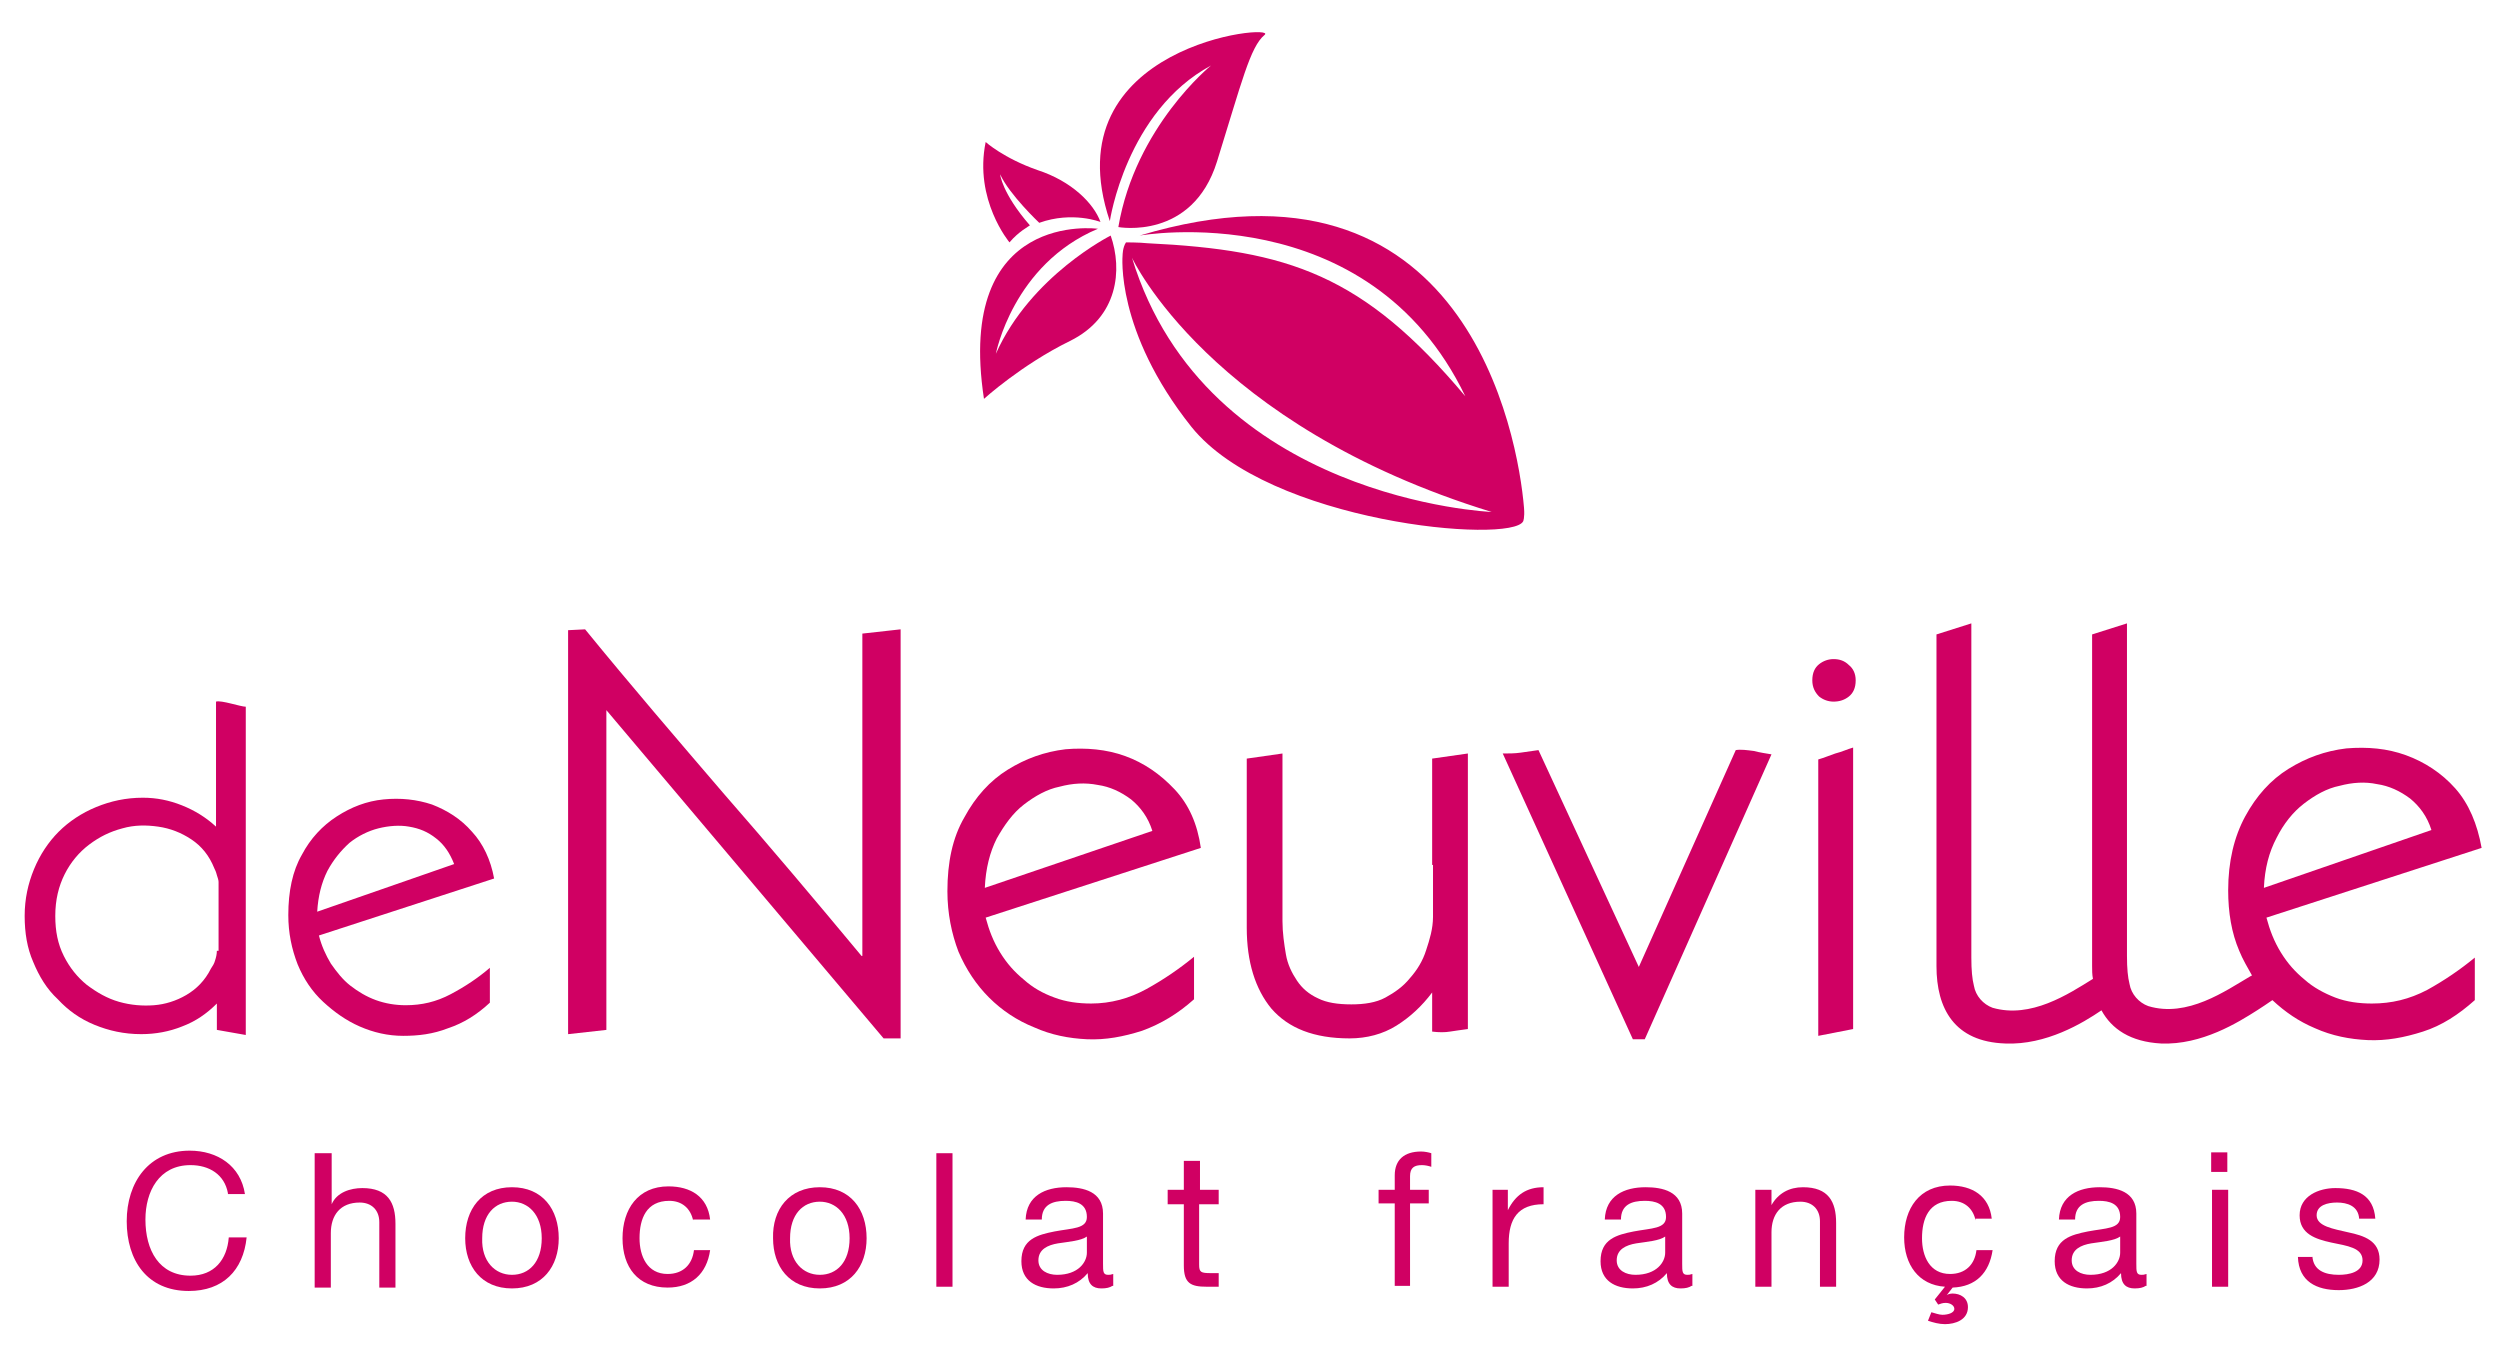 <!-- Generated by IcoMoon.io -->
<svg version="1.1" xmlns="http://www.w3.org/2000/svg" width="1892" height="1024" viewBox="0 0 1892 1024">
<title></title>
<g id="icomoon-ignore">
</g>
<path fill="#d00063" d="M163.48 530.987v94.612c-7.723-7.080-16.091-12.229-25.745-16.091s-19.309-5.793-29.607-5.793c-12.872 0-24.458 2.574-35.399 7.080s-20.596 10.942-28.319 18.665c-7.723 7.723-14.16 17.378-18.665 28.319s-7.080 22.527-7.080 35.399c0 12.872 1.931 24.458 6.436 34.755 4.505 10.942 10.298 20.596 18.665 28.319 7.723 8.367 16.734 14.803 27.676 19.309s22.527 7.080 35.399 7.080c10.942 0 21.239-1.931 30.894-5.793 10.298-3.862 18.665-9.654 26.388-17.378v19.952l21.883 3.862v-248.437c-3.862 0-18.665-5.149-22.527-3.862zM164.123 719.568c0 2.574-0.644 5.149-1.287 7.080-0.644 2.574-1.931 4.505-3.218 6.436-4.505 9.011-10.942 15.447-18.665 19.952s-16.091 7.080-24.458 7.723c-8.367 0.644-17.378 0-26.388-2.574s-16.734-7.080-24.458-12.872c-7.080-5.793-12.872-12.872-17.378-21.883s-6.436-18.665-6.436-30.25c0-12.229 2.574-22.527 7.080-31.537s10.942-16.734 18.665-22.527c7.723-5.793 15.447-9.654 25.101-12.229 9.011-2.574 18.021-2.574 27.032-1.287s17.378 4.505 25.101 9.654c7.723 5.149 13.516 12.229 17.378 21.883 0.644 1.287 1.287 2.574 1.931 5.149 0.644 1.931 1.287 3.862 1.287 5.149v52.133z"></path>
<path fill="#d00063" d="M651.987 723.429c-34.755-41.835-69.511-83.027-104.91-123.575-34.755-40.548-70.155-81.74-104.266-123.575l-12.872 0.644v305.72l28.963-3.218v-242.001l209.82 248.437h12.872v-309.581l-28.963 3.218v243.932z"></path>
<path fill="#d00063" d="M357.209 629.461c-8.367-9.654-18.665-16.091-30.25-20.596-11.585-3.862-23.814-5.149-36.686-3.862s-24.458 5.793-35.399 12.872c-10.942 7.080-19.952 16.734-26.388 28.963-7.080 12.229-10.298 27.676-10.298 45.697 0 13.516 2.574 25.745 7.080 37.33 4.505 10.942 10.942 20.596 19.309 28.319s17.378 14.16 27.676 18.665c10.298 4.505 21.239 7.080 32.825 7.080s22.527-1.287 34.112-5.793c11.585-3.862 21.883-10.298 31.537-19.309v-26.388c-9.011 7.723-18.665 14.16-29.607 19.952s-21.883 8.367-34.112 8.367c-7.723 0-15.447-1.287-22.527-3.862s-13.516-6.436-19.309-10.942c-5.793-4.505-10.298-10.298-14.803-16.734-3.862-6.436-7.080-13.516-9.011-21.239l132.586-43.123c-2.574-14.16-8.367-26.388-16.734-35.399zM240.070 689.961c0.644-11.585 3.218-21.883 7.723-30.894 4.505-8.367 10.298-15.447 16.734-21.239 6.436-5.149 14.16-9.011 21.883-10.942s16.091-2.574 23.17-1.287c7.723 1.287 14.16 3.862 20.596 9.011 5.793 4.505 10.298 10.942 13.516 19.309l-103.623 36.043z"></path>
<path fill="#d00063" d="M1313.629 567.673l-73.373 164.123-75.947-164.123c-4.505 0.644-9.011 1.287-13.516 1.931s-9.011 0.644-13.516 0.644l98.474 216.256h9.011l95.899-215.613c-3.862-0.644-8.367-1.287-13.516-2.574-5.149-0.644-9.654-1.287-13.516-0.644z"></path>
<path fill="#d00063" d="M888.84 597.28c-10.942-11.585-23.17-19.952-37.33-25.101s-29.607-6.436-45.053-5.149c-16.091 1.931-30.25 7.080-43.766 15.447s-24.458 20.596-32.825 36.043c-9.011 15.447-12.872 34.112-12.872 55.995 0 16.734 3.218 32.181 8.367 45.697 5.793 13.516 13.516 25.101 23.17 34.755s21.239 17.378 34.112 22.527c12.872 5.793 26.388 8.367 39.904 9.011 14.16 0.644 27.676-1.931 41.835-6.436 14.16-5.149 27.032-12.872 39.261-23.814v-32.181c-10.942 9.011-23.17 17.378-36.043 24.458s-27.032 10.942-41.835 10.942c-9.654 0-19.309-1.287-27.676-4.505-9.011-3.218-16.734-7.723-23.17-13.516-7.080-5.793-12.872-12.229-18.021-20.596s-8.367-16.734-10.942-26.388l162.836-52.777c-2.574-18.021-9.011-32.825-19.952-44.41zM745.312 671.94c0.644-14.803 3.862-27.032 9.011-37.33 5.793-10.298 12.229-19.309 20.596-25.745s17.378-11.585 27.032-13.516c9.654-2.574 19.309-3.218 28.963-1.287 9.011 1.287 17.378 5.149 25.101 10.942 7.080 5.793 12.872 13.516 16.091 23.814l-126.793 43.123z"></path>
<path fill="#d00063" d="M1795.057 759.472c-9.654 0-19.309-1.287-27.676-4.505s-16.734-7.723-23.17-13.516c-7.080-5.793-12.872-12.229-18.021-20.596s-8.367-16.734-10.942-26.388l162.836-52.777c-3.218-18.021-9.654-33.468-19.952-45.053s-23.17-19.952-37.33-25.101c-14.16-5.149-28.963-6.436-45.053-5.149-16.091 1.931-30.25 7.080-43.766 15.447s-24.458 20.596-32.825 36.043c-8.367 15.447-12.872 34.112-12.872 55.995 0 16.734 2.574 32.181 8.367 45.697 2.574 6.436 6.436 12.872 9.654 18.665l-1.287 0.644c-18.665 10.942-47.628 31.537-77.234 22.527-7.080-2.574-12.872-9.011-14.16-16.734-1.287-5.149-1.931-11.585-1.931-21.239v-251.656l-26.388 8.367v251.012c0 3.218 0 6.436 0.644 9.654-18.665 11.585-46.984 30.25-75.947 21.883-7.080-2.574-12.872-9.011-14.16-16.734-1.287-5.149-1.931-11.585-1.931-21.239v-252.943l-26.388 8.367v251.012c0 32.181 13.516 57.282 52.133 58.569 30.894 1.287 58.569-15.447 72.729-25.101 7.723 14.16 21.883 23.814 45.053 25.101 30.894 1.287 58.569-16.091 72.729-25.101 3.218-1.931 7.723-5.149 11.585-7.723 9.654 9.011 19.952 16.091 32.181 21.239 12.872 5.793 26.388 8.367 39.904 9.011 14.16 0.644 27.676-1.931 41.835-6.436s27.032-12.872 39.261-23.814v-32.181c-10.942 9.011-23.17 17.378-36.043 24.458-13.516 7.080-27.032 10.298-41.835 10.298zM1722.972 633.966c5.149-10.298 12.229-19.309 20.596-25.745s17.378-11.585 27.032-13.516c9.654-2.574 19.309-3.218 28.319-1.287 9.011 1.287 17.378 5.149 25.101 10.942 7.080 5.793 12.872 13.516 16.091 23.814l-126.793 43.766c0.644-14.803 3.862-27.032 9.654-37.974z"></path>
<path fill="#d00063" d="M1387.646 498.806c-3.862 0-7.723 1.287-10.942 3.862s-5.149 6.436-5.149 12.229c0 5.149 1.931 9.011 5.149 12.229 3.218 2.574 7.080 3.862 10.942 3.862 4.505 0 8.367-1.287 11.585-3.862s5.149-6.436 5.149-12.229c0-5.149-1.931-9.011-5.149-11.585-3.218-3.218-7.080-4.505-11.585-4.505z"></path>
<path fill="#d00063" d="M1376.060 574.753v209.177l26.388-5.149v-213.038c-4.505 1.287-8.367 3.218-13.516 4.505-3.862 1.287-8.367 3.218-12.872 4.505z"></path>
<path fill="#d00063" d="M1084.5 654.562c0 6.436 0 12.229 0 18.665s0 13.516 0 20.596c0 9.011-2.574 17.378-5.149 25.101-2.574 8.367-7.080 15.447-12.229 21.239-5.149 6.436-11.585 10.942-18.665 14.803s-16.091 5.149-25.745 5.149c-10.298 0-18.665-1.287-25.101-4.505-7.080-3.218-12.229-7.723-16.091-13.516s-7.080-12.229-8.367-19.952c-1.287-7.723-2.574-16.091-2.574-25.101v-126.793l-27.032 3.862v128.080c0 25.745 6.436 46.341 18.665 61.144 12.872 14.803 32.181 22.527 59.213 22.527 12.872 0 25.101-3.218 35.399-9.654s19.309-14.803 27.032-25.101v29.607c5.149 0.644 9.654 0.644 13.516 0s9.011-1.287 13.516-1.931v-208.533l-27.032 3.862v80.453z"></path>
<path fill="#d00063" d="M846.361 171.847c0 0 55.995 10.298 74.66-49.559s25.101-86.889 36.043-95.899c10.942-9.011-162.192 7.080-117.139 140.953 0 0 12.229-83.027 76.591-117.783 0 0-57.282 46.341-70.155 122.288z"></path>
<path fill="#d00063" d="M763.977 183.432c0 0-27.032-32.181-18.021-75.947 0 0 13.516 12.229 39.261 21.239 25.745 8.367 42.479 25.101 47.628 39.261 0 0-21.239-8.367-46.341 0.644 0 0-22.527-21.239-29.607-36.686 0 0 1.287 14.16 22.527 38.617-0.644 0.644-8.367 4.505-15.447 12.872z"></path>
<path fill="#d00063" d="M830.914 173.134c0 0-108.128-14.803-86.245 128.724 0 0 28.319-25.745 65.006-43.766s39.904-54.064 30.894-79.809c0 0-60.5 30.25-86.889 89.463 0 0 12.872-67.58 77.234-94.612z"></path>
<path fill="#d00063" d="M852.153 183.432c-2.574 3.862-2.574 9.654-2.574 9.654s-5.793 57.282 52.133 130.011c58.569 72.729 242.001 88.82 251.012 71.442 0 0 1.287-2.574 0.644-10.298-4.505-54.064-43.766-279.975-290.916-205.959 0 0 173.134-30.894 246.507 121.644-77.234-92.038-133.873-110.703-240.714-115.852-5.793-0.644-16.091-0.644-16.091-0.644zM1128.91 387.459c0 0-216.256-9.011-272.251-192.442 0 0 58.569 126.793 272.251 192.442z"></path>
<path fill="#d00063" d="M172.49 902.999c-2.574-14.16-14.16-21.239-28.319-21.239-23.814 0-34.112 19.952-34.112 41.192 0 23.17 10.298 42.479 34.112 42.479 18.021 0 27.676-12.229 28.963-28.963h13.516c-2.574 25.101-18.021 40.548-43.766 40.548-31.537 0-46.984-23.17-46.984-52.777s16.734-53.42 47.628-53.42c21.239 0 38.617 11.585 41.835 32.825h-12.872z"></path>
<path fill="#d00063" d="M239.427 872.749h11.585v38.617c3.862-9.011 14.16-12.229 23.17-12.229 19.309 0 25.101 10.942 25.101 27.032v48.272h-12.229v-49.559c0-9.011-5.793-14.803-14.803-14.803-14.803 0-21.883 9.654-21.883 23.17v41.192h-12.229v-101.692z"></path>
<path fill="#d00063" d="M387.459 898.494c23.17 0 35.399 16.734 35.399 38.617 0 21.239-12.229 37.974-35.399 37.974s-35.399-16.734-35.399-37.974c0-21.883 12.229-38.617 35.399-38.617zM387.459 964.787c12.872 0 22.527-9.654 22.527-27.676s-10.298-27.676-22.527-27.676c-12.872 0-22.527 9.654-22.527 27.676-0.644 17.378 9.654 27.676 22.527 27.676z"></path>
<path fill="#d00063" d="M524.551 923.595c-1.931-9.011-8.367-14.803-18.021-14.803-17.378 0-22.527 13.516-22.527 28.319 0 13.516 5.793 27.032 21.239 27.032 11.585 0 18.665-7.080 19.952-18.021h12.229c-2.574 18.021-14.16 28.319-32.181 28.319-22.527 0-34.112-15.447-34.112-37.33s11.585-39.261 34.755-39.261c16.734 0 29.607 7.723 31.537 25.101h-12.872z"></path>
<path fill="#d00063" d="M620.45 898.494c23.17 0 35.399 16.734 35.399 38.617 0 21.239-12.229 37.974-35.399 37.974s-35.399-16.734-35.399-37.974c-0.644-21.883 12.229-38.617 35.399-38.617zM620.45 964.787c12.872 0 22.527-9.654 22.527-27.676s-10.298-27.676-22.527-27.676c-12.872 0-22.527 9.654-22.527 27.676-0.644 17.378 9.654 27.676 22.527 27.676z"></path>
<path fill="#d00063" d="M708.626 872.749h12.229v101.048h-12.229v-101.048z"></path>
<path fill="#d00063" d="M841.855 973.154c-1.931 1.287-4.505 1.931-8.367 1.931-6.436 0-10.298-3.218-10.298-11.585-6.436 7.723-15.447 11.585-25.745 11.585-13.516 0-24.458-5.793-24.458-20.596 0-16.734 12.229-19.952 25.101-22.527 13.516-2.574 24.458-1.931 24.458-10.942 0-10.298-8.367-12.229-16.091-12.229-10.298 0-18.021 3.218-18.021 14.16h-12.229c0.644-18.021 14.803-24.458 30.894-24.458 12.872 0 27.676 3.218 27.676 19.952v37.974c0 5.793 0 8.367 3.862 8.367 1.287 0 1.931 0 3.862-0.644v9.011zM822.547 935.824c-4.505 3.218-13.516 3.862-21.883 5.149-7.723 1.287-14.803 4.505-14.803 12.872 0 7.723 7.080 10.942 14.16 10.942 16.091 0 22.527-9.654 22.527-16.734v-12.229z"></path>
<path fill="#d00063" d="M907.505 900.425h14.803v10.942h-14.803v45.697c0 5.793 1.287 6.436 9.011 6.436h5.793v10.298h-9.011c-12.229 0-17.378-2.574-17.378-16.091v-46.341h-12.229v-10.942h12.229v-21.883h12.229v21.883z"></path>
<path fill="#d00063" d="M1055.537 910.723h-12.229v-10.298h12.229v-10.942c0-11.585 7.080-18.021 19.952-18.021 2.574 0 5.793 0.644 7.723 1.287v10.298c-1.931-0.644-4.505-1.287-7.080-1.287-5.793 0-9.011 1.931-9.011 8.367v10.298h14.16v10.298h-14.16v62.431h-11.585v-62.431z"></path>
<path fill="#d00063" d="M1129.554 900.425h11.585v15.447c5.793-11.585 14.16-17.378 27.032-17.378v12.872c-19.309 0-26.388 10.942-26.388 29.607v32.825h-12.229v-73.373z"></path>
<path fill="#d00063" d="M1280.161 973.154c-1.931 1.287-4.505 1.931-8.367 1.931-6.436 0-10.298-3.218-10.298-11.585-6.436 7.723-15.447 11.585-25.745 11.585-13.516 0-24.458-5.793-24.458-20.596 0-16.734 12.229-19.952 25.101-22.527 13.516-2.574 24.458-1.931 24.458-10.942 0-10.298-8.367-12.229-16.091-12.229-10.298 0-18.021 3.218-18.021 14.16h-12.229c0.644-18.021 14.803-24.458 30.894-24.458 12.872 0 27.676 3.218 27.676 19.952v37.974c0 5.793 0 8.367 3.862 8.367 1.287 0 1.931 0 3.862-0.644v9.011zM1260.209 935.824c-4.505 3.218-13.516 3.862-21.883 5.149-7.723 1.287-14.803 4.505-14.803 12.872 0 7.723 7.080 10.942 14.16 10.942 16.091 0 22.527-9.654 22.527-16.734v-12.229z"></path>
<path fill="#d00063" d="M1329.076 900.425h11.585v11.585c5.149-9.011 13.516-13.516 23.814-13.516 19.309 0 25.101 10.942 25.101 27.032v48.272h-12.229v-49.559c0-9.011-5.793-14.803-14.803-14.803-14.803 0-21.883 9.654-21.883 23.17v41.192h-12.229v-73.373z"></path>
<path fill="#d00063" d="M1495.13 923.595c-1.931-9.011-8.367-14.803-18.021-14.803-17.378 0-22.527 13.516-22.527 28.319 0 13.516 5.793 27.032 21.239 27.032 11.585 0 18.665-7.080 19.952-18.021h12.229c-2.574 17.378-12.872 27.676-30.25 28.319l-4.505 5.793c0.644-0.644 2.574-1.287 4.505-1.287 5.793 0 11.585 3.218 11.585 10.298 0 9.654-9.654 12.872-17.378 12.872-4.505 0-9.011-1.287-12.872-2.574l2.574-6.436c2.574 0.644 5.793 1.931 8.367 1.931 3.862 0 9.011-1.287 9.011-4.505 0-2.574-3.218-4.505-6.436-4.505-2.574 0-3.862 0.644-5.793 1.287l-2.574-3.862 7.723-9.654c-19.952-1.287-30.894-16.734-30.894-37.33 0-21.883 11.585-39.261 34.755-39.261 16.734 0 29.607 7.723 31.537 25.101h-12.229z"></path>
<path fill="#d00063" d="M1623.854 973.154c-1.931 1.287-4.505 1.931-8.367 1.931-6.436 0-10.298-3.218-10.298-11.585-6.436 7.723-15.447 11.585-25.745 11.585-13.516 0-24.458-5.793-24.458-20.596 0-16.734 12.229-19.952 25.101-22.527 13.516-2.574 24.458-1.931 24.458-10.942 0-10.298-8.367-12.229-16.091-12.229-10.298 0-18.021 3.218-18.021 14.16h-12.229c0.644-18.021 14.803-24.458 30.894-24.458 12.872 0 27.676 3.218 27.676 19.952v37.974c0 5.793 0 8.367 3.862 8.367 1.287 0 1.931 0 3.862-0.644v9.011zM1604.546 935.824c-4.505 3.218-13.516 3.862-21.883 5.149-7.723 1.287-14.803 4.505-14.803 12.872 0 7.723 7.080 10.942 14.16 10.942 16.091 0 22.527-9.654 22.527-16.734v-12.229z"></path>
<path fill="#d00063" d="M1685.642 886.909h-12.229v-14.803h12.229v14.803zM1674.057 900.425h12.229v73.373h-12.229v-73.373z"></path>
<path fill="#d00063" d="M1750.004 950.627c0.644 10.942 9.654 14.16 19.952 14.16 7.723 0 18.021-1.931 18.021-10.942 0-9.654-11.585-10.942-23.814-13.516-11.585-2.574-23.814-6.436-23.814-20.596 0-14.803 14.803-20.596 27.032-20.596 16.091 0 28.963 5.149 30.25 23.17h-12.229c-0.644-9.654-9.011-12.229-16.734-12.229-7.080 0-15.447 1.931-15.447 9.654 0 8.367 12.872 10.298 23.814 12.872 12.229 2.574 23.814 6.436 23.814 20.596 0 17.378-16.091 23.17-30.894 23.17-16.734 0-30.25-6.436-30.894-25.101h10.942z"></path>
</svg>
